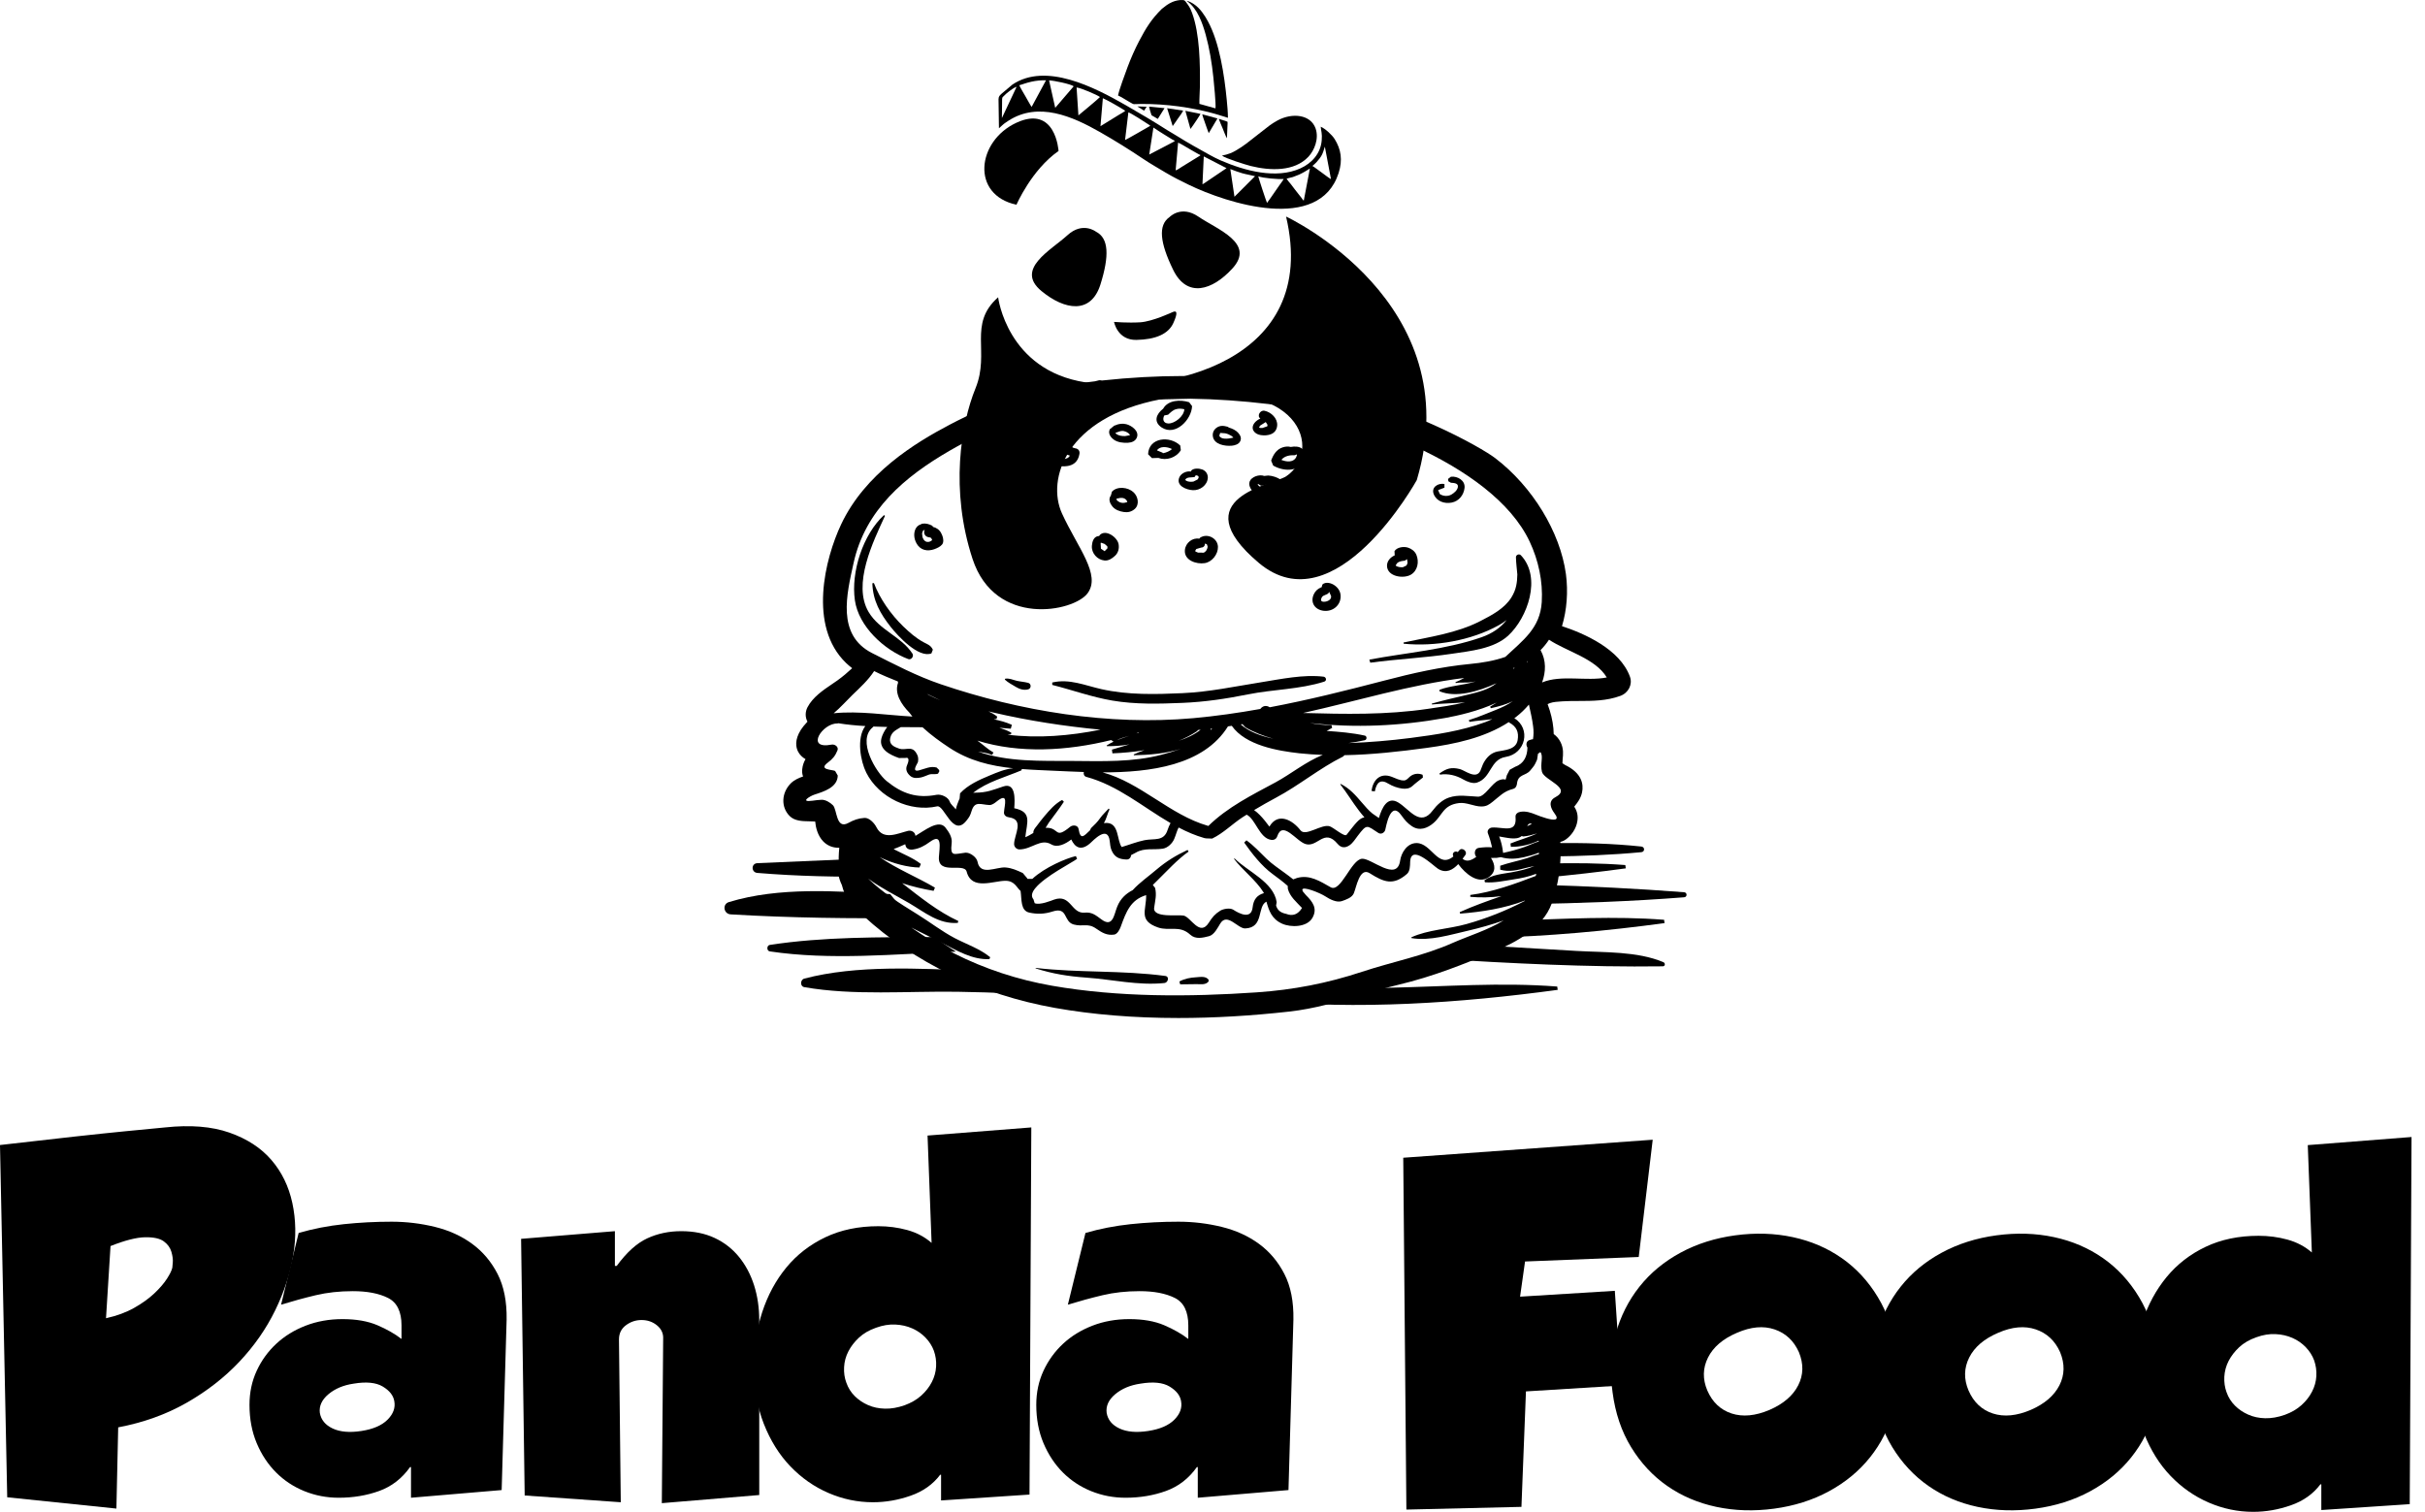 <?xml version="1.0" encoding="UTF-8"?> <svg xmlns="http://www.w3.org/2000/svg" width="85" height="53" viewBox="0 0 85 53" fill="none"> <path d="M34.833 34.061C34.59 34.05 34.348 34.034 34.105 34.026C32.218 33.956 30.026 33.822 28.191 34.307C28.05 34.344 28.035 34.578 28.191 34.606C29.913 34.909 31.817 34.741 33.568 34.768C34.861 34.789 36.161 34.845 37.455 34.95C36.552 34.731 35.668 34.438 34.833 34.061" fill="black"></path> <path d="M54.583 34.585C52.609 34.432 50.641 34.586 48.664 34.628C48.03 34.641 47.407 34.627 46.783 34.596C46.14 34.832 45.485 35.023 44.734 35.058C44.538 35.068 44.336 35.073 44.135 35.075C47.599 35.41 51.178 35.166 54.6 34.701L54.583 34.585Z" fill="black"></path> <path d="M58.329 32.245C56.592 32.11 54.858 32.214 53.12 32.268C52.868 32.515 52.576 32.724 52.212 32.869L52.197 32.874C54.264 32.827 56.333 32.634 58.345 32.361L58.329 32.245Z" fill="black"></path> <path d="M56.97 30.326C56.075 30.256 55.18 30.252 54.286 30.27C54.279 30.405 54.244 30.547 54.168 30.693L54.13 30.766C55.09 30.679 56.046 30.57 56.986 30.442L56.97 30.326Z" fill="black"></path> <path d="M32.756 32.85C30.823 32.858 28.859 32.837 26.983 33.126C26.869 33.143 26.869 33.337 26.983 33.353C29.102 33.669 31.355 33.45 33.507 33.361C33.248 33.201 32.997 33.031 32.756 32.85" fill="black"></path> <path d="M58.301 33.729C57.384 33.345 56.249 33.394 55.264 33.337C54.067 33.268 52.87 33.197 51.673 33.126C51.468 33.223 51.26 33.315 51.039 33.395C50.796 33.484 50.547 33.552 50.301 33.609C52.96 33.77 55.62 33.912 58.282 33.876C58.374 33.876 58.378 33.76 58.301 33.729" fill="black"></path> <path d="M59.031 31.279C57.368 31.149 55.689 31.069 54.01 31.019C53.88 31.258 53.73 31.484 53.557 31.696C55.386 31.663 57.21 31.598 59.031 31.456C59.145 31.448 59.145 31.287 59.031 31.279" fill="black"></path> <path d="M31.203 31.345C29.294 31.237 27.314 31.089 25.552 31.623C25.307 31.696 25.364 32.041 25.612 32.055C27.721 32.18 29.842 32.206 31.966 32.182C31.692 31.92 31.436 31.642 31.203 31.345" fill="black"></path> <path d="M30.419 30.093C29.128 30.146 27.835 30.203 26.546 30.26C26.324 30.27 26.327 30.584 26.546 30.602C27.948 30.718 29.358 30.748 30.774 30.73C30.646 30.525 30.528 30.312 30.419 30.093" fill="black"></path> <path d="M57.533 29.677C56.517 29.568 55.489 29.545 54.46 29.556C54.44 29.717 54.414 29.872 54.379 30.025C55.441 30.011 56.499 29.973 57.533 29.874C57.66 29.862 57.658 29.691 57.533 29.677Z" fill="black"></path> <path d="M54.053 23.925C54.187 23.552 54.201 23.156 53.999 22.791C54.108 22.681 54.206 22.56 54.295 22.426C54.922 22.842 55.921 23.082 56.32 23.749C55.605 23.892 54.716 23.645 54.053 23.925V23.925ZM29.877 24.364C30.144 24.107 30.436 23.841 30.64 23.526C30.907 23.661 31.195 23.78 31.47 23.889V23.889L31.478 23.936C31.345 24.308 31.585 24.685 31.878 24.986L31.981 25.12C31.083 25.072 30.113 24.912 29.221 25.005C29.458 24.808 29.677 24.559 29.877 24.364V24.364ZM53.522 23.186L53.537 23.176L53.53 23.243L53.522 23.186ZM53.043 23.421L53.086 23.405L53.066 23.449L53.043 23.421ZM52.255 24.828C52.536 24.764 52.792 24.701 53.03 24.576C52.849 24.71 52.633 24.806 52.434 24.886C52.13 25.007 51.798 25.148 51.487 25.243L51.505 25.307C51.794 25.258 52.048 25.25 52.308 25.209C52.222 25.25 52.139 25.287 52.06 25.316C51.225 25.625 50.323 25.757 49.442 25.871C48.717 25.963 47.993 26.025 47.265 26.049C47.463 26.023 47.656 25.99 47.839 25.949C47.918 25.932 47.918 25.805 47.839 25.788C47.394 25.69 46.948 25.655 46.502 25.624L46.694 25.516L46.67 25.422C46.419 25.42 46.164 25.393 45.91 25.346C47.488 25.528 49.081 25.453 50.651 25.171C51.082 25.093 51.832 24.929 52.462 24.629C52.384 24.679 52.306 24.728 52.232 24.774L52.255 24.828ZM51.025 23.945C51.206 23.912 51.388 23.943 51.569 23.916L51.715 23.891L51.7 23.897C51.296 24.023 50.853 24.033 50.46 24.18L50.453 24.231C51.018 24.475 51.821 24.244 52.456 23.951C52.191 24.168 51.809 24.267 51.482 24.345C51.047 24.448 50.617 24.545 50.186 24.666L50.192 24.697C50.524 24.66 50.94 24.659 51.355 24.62C50.927 24.726 50.485 24.786 50.058 24.849C48.578 25.067 47.142 25.035 45.674 24.995C47.556 24.58 49.414 24.003 51.324 23.767C51.225 23.819 51.126 23.876 51.017 23.913L51.025 23.945ZM43.49 25.397L43.549 25.387L43.651 25.495C43.943 25.668 44.278 25.799 44.632 25.897C44.192 25.803 43.775 25.649 43.49 25.397ZM42.434 25.598L42.441 25.542L42.488 25.537L42.434 25.598ZM38.646 27.077C40.313 27.079 42.188 26.838 43.043 25.464L43.176 25.445C43.657 26.133 44.794 26.324 45.548 26.408C45.82 26.437 46.093 26.454 46.365 26.465C45.78 26.697 45.246 27.136 44.712 27.425C43.885 27.87 43.03 28.293 42.354 28.956L42.337 28.95C41.005 28.567 39.976 27.432 38.646 27.077V27.077ZM41.317 25.969C41.541 25.877 41.756 25.768 41.954 25.636L41.996 25.591L42.085 25.582C41.849 25.764 41.59 25.88 41.317 25.969V25.969ZM39.836 25.711L39.893 25.674L39.929 25.677L39.836 25.711V25.711ZM39.143 25.951C39.281 25.876 39.43 25.838 39.582 25.797C39.434 25.845 39.286 25.893 39.143 25.951ZM38.949 25.944L39.031 26.001C38.948 26.04 38.867 26.084 38.789 26.135L38.795 26.157C39.031 26.161 39.312 26.146 39.591 26.096C39.388 26.157 39.183 26.218 38.975 26.279L38.992 26.41C39.355 26.396 39.736 26.362 40.116 26.299C39.987 26.342 39.861 26.39 39.738 26.449L39.745 26.477C40.247 26.468 40.848 26.423 41.388 26.254C41.164 26.334 40.934 26.4 40.721 26.457C39.71 26.725 38.628 26.685 37.592 26.677C36.507 26.671 35.319 26.717 34.281 26.349C34.449 26.382 34.624 26.397 34.774 26.465L34.823 26.381C34.621 26.267 34.452 26.101 34.259 25.964C35.732 26.424 37.402 26.326 38.949 25.944V25.944ZM35.447 25.685C35.313 25.61 35.174 25.558 35.03 25.513C35.215 25.529 35.358 25.541 35.43 25.546L35.467 25.41C35.257 25.315 35.049 25.261 34.833 25.217L34.93 25.204L34.953 25.121C34.858 25.044 34.756 24.988 34.649 24.938L34.818 24.979C36.048 25.267 37.31 25.459 38.572 25.58C37.502 25.796 36.38 25.89 35.317 25.756L35.44 25.739L35.447 25.685ZM32.49 24.325C32.646 24.402 32.802 24.476 32.962 24.549C32.825 24.492 32.691 24.434 32.559 24.368L32.49 24.325ZM33.636 27.996L33.614 28.043C33.575 28.139 33.526 28.26 33.504 28.374C33.433 28.281 33.327 28.205 33.289 28.101C33.235 27.942 32.987 27.834 32.832 27.863C32.141 27.995 31.628 27.83 31.078 27.382C30.714 27.088 30.025 25.959 30.59 25.498L30.615 25.47C30.777 25.476 30.939 25.481 31.099 25.485C31.001 25.612 30.926 25.764 30.897 25.876C30.791 26.276 31.213 26.47 31.513 26.574L31.73 26.571C31.909 26.528 31.833 26.736 31.795 26.824C31.727 26.976 31.79 27.099 31.905 27.201C32.013 27.294 32.158 27.282 32.286 27.254C32.381 27.233 32.472 27.186 32.562 27.155C32.669 27.118 32.775 27.159 32.879 27.122L32.926 27.037L32.916 26.991L32.83 26.907C32.614 26.847 32.425 26.952 32.218 27.005C31.923 27.082 32.168 26.762 32.177 26.708C32.199 26.572 32.18 26.494 32.105 26.38C31.948 26.14 31.73 26.317 31.52 26.245C31.334 26.182 31.154 26.1 31.203 25.871C31.258 25.64 31.425 25.589 31.576 25.49C31.834 25.493 32.089 25.493 32.335 25.495C32.637 25.775 32.974 26.013 33.263 26.204C33.965 26.673 34.725 26.851 35.514 26.934C35.227 26.957 34.948 27.079 34.683 27.189C34.323 27.338 33.919 27.52 33.652 27.812L33.636 27.996V27.996ZM38.861 28.346C38.761 28.459 38.651 28.555 38.564 28.678C38.469 28.815 38.36 28.921 38.241 29.033L38.206 29.108C38.012 29.287 37.875 29.484 37.807 29.066C37.784 28.919 37.599 28.911 37.508 28.987C36.96 29.436 37.141 29.019 36.684 29.019L36.649 29.023L36.768 28.832C36.942 28.592 37.128 28.357 37.291 28.107L37.229 28.044C36.974 28.181 36.794 28.395 36.609 28.612C36.51 28.725 36.423 28.847 36.331 28.966C36.271 29.041 36.211 29.11 36.221 29.2C36.129 29.256 36.035 29.312 35.939 29.35C35.995 28.826 36.187 28.464 35.551 28.334C35.575 28.019 35.604 27.426 35.169 27.57C34.795 27.693 34.599 27.789 34.168 27.789L34.112 27.793C34.585 27.413 35.275 27.23 35.805 27.005L35.815 26.96C36.205 26.991 36.602 27.003 37.002 27.023C37.303 27.036 37.638 27.053 37.99 27.064C37.971 27.131 37.997 27.212 38.075 27.234C39.191 27.536 40.057 28.292 41.029 28.855C40.987 28.93 40.952 29.014 40.927 29.091C40.797 29.511 40.455 29.386 40.115 29.455C39.838 29.512 39.586 29.615 39.317 29.694C39.145 29.46 39.231 28.863 38.795 28.849L38.694 28.856C38.785 28.699 38.815 28.533 38.891 28.372L38.861 28.346V28.346ZM53.539 26.207C53.535 26.503 53.42 26.769 53.114 26.878L52.917 26.986L52.816 27.18C52.74 27.46 52.833 27.244 52.547 27.351C52.283 27.45 52.052 27.944 51.8 27.929C51.45 27.913 51.121 27.846 50.785 27.961C50.559 28.037 50.361 28.223 50.222 28.41C49.778 29.01 49.411 28.375 49.015 28.135C48.626 27.897 48.437 28.324 48.332 28.677L48.106 28.52C47.969 28.409 47.853 28.272 47.738 28.138C47.516 27.879 47.302 27.633 46.991 27.481L46.979 27.498C47.209 27.792 47.402 28.116 47.63 28.414C47.689 28.491 47.755 28.574 47.825 28.653C47.64 28.68 47.503 28.879 47.2 29.264C47.131 29.354 46.748 29.015 46.611 28.968C46.332 28.872 45.764 29.34 45.585 29.109C45.302 28.741 44.792 28.467 44.495 28.978C44.49 28.986 44.242 28.599 43.958 28.399C44.209 28.248 44.461 28.106 44.72 27.967C45.54 27.531 46.251 26.931 47.081 26.52L47.126 26.474C48.092 26.456 49.059 26.348 50.014 26.218C50.997 26.084 52.04 25.866 52.884 25.315L52.903 25.332C53.157 25.471 53.245 25.662 53.195 25.951C53.133 26.289 52.732 26.294 52.491 26.345C52.27 26.392 52.125 26.534 52.014 26.724C51.961 26.814 51.932 26.93 51.888 27.024C51.735 27.334 51.347 27.007 51.173 26.962C50.867 26.886 50.707 26.938 50.455 27.116L50.473 27.156C50.76 27.111 51.046 27.183 51.291 27.326C51.418 27.399 51.623 27.485 51.772 27.435C52.281 27.267 52.222 26.625 52.778 26.535C53.48 26.419 53.669 25.544 53.08 25.177L53.153 25.123C53.307 25.004 53.455 24.86 53.591 24.7C53.645 24.953 53.707 25.205 53.738 25.463C53.76 25.614 53.758 25.766 53.734 25.915L53.674 25.924L53.652 25.935L53.626 25.94C53.494 25.968 53.477 26.116 53.539 26.207H53.539ZM33.294 15.796C34.618 15.032 35.912 14.533 37.42 14.284C38.851 14.049 40.287 14.002 41.725 13.977C42.637 13.991 43.539 14.055 44.45 14.163C47.242 14.49 52.303 16.196 53.616 18.985C53.926 19.643 54.085 20.381 54.041 21.106C53.985 22.028 53.373 22.454 52.764 23.029C52.373 23.167 51.944 23.237 51.533 23.276C50.505 23.374 49.512 23.6 48.514 23.861C47.176 24.21 45.851 24.542 44.507 24.795C44.371 24.707 44.248 24.756 44.176 24.854C43.401 24.993 42.62 25.105 41.826 25.177C38.871 25.442 35.768 24.938 32.971 23.986C32.137 23.703 31.35 23.29 30.564 22.893C29.318 22.256 29.679 20.83 29.919 19.739C30.328 17.877 31.704 16.715 33.294 15.796V15.796ZM53.53 28.962C53.573 28.872 53.622 28.857 53.692 28.878L53.661 28.901L53.53 28.962ZM53.876 29.217C53.577 29.363 53.256 29.441 52.945 29.57L52.958 29.686C53.291 29.694 53.626 29.609 53.932 29.471L53.935 29.498C53.763 29.552 53.594 29.637 53.433 29.694C53.192 29.781 52.937 29.846 52.686 29.901C52.661 29.682 52.621 29.505 52.547 29.324C52.811 29.363 53.153 29.464 53.33 29.314L53.335 29.309L53.395 29.324C53.557 29.309 53.718 29.266 53.876 29.217L53.876 29.217ZM51.536 31.44C51.888 31.473 52.258 31.465 52.625 31.416C52.134 31.588 51.64 31.762 51.165 31.977L51.18 32.029C51.937 31.969 52.729 31.848 53.452 31.57L53.442 31.586C52.786 31.928 52.116 32.194 51.404 32.394C50.776 32.571 50.061 32.59 49.47 32.859L49.473 32.886C50.114 32.998 50.844 32.766 51.468 32.624C51.883 32.528 52.298 32.41 52.704 32.268C52.152 32.606 51.475 32.811 50.92 33.055C49.886 33.514 48.816 33.713 47.744 34.067C46.525 34.47 45.335 34.701 44.049 34.789C41.69 34.951 39.204 34.964 36.872 34.556C35.681 34.348 34.518 33.968 33.44 33.423C32.917 33.159 32.424 32.845 31.942 32.517C32.303 32.701 32.669 32.875 33.027 33.061C33.535 33.324 34.097 33.656 34.681 33.623L34.708 33.557C34.34 33.256 33.883 33.106 33.464 32.887C33.004 32.645 32.599 32.327 32.159 32.055C31.502 31.649 30.95 31.298 30.429 30.8C30.877 31.131 31.402 31.39 31.869 31.662C32.413 31.981 32.903 32.404 33.572 32.354L33.59 32.287C32.883 31.962 32.254 31.454 31.621 30.961C31.988 31.083 32.363 31.17 32.724 31.23L32.771 31.117C32.141 30.746 31.436 30.464 30.831 30.046C31.295 30.277 31.832 30.407 32.225 30.412L32.278 30.288C32.004 30.075 31.682 29.953 31.375 29.794L31.324 29.763C31.461 29.719 31.596 29.651 31.73 29.596L31.741 29.641C31.765 29.76 31.887 29.799 31.991 29.783C32.23 29.748 32.397 29.657 32.592 29.515C33.043 29.188 32.931 29.71 32.91 30.046C32.873 30.693 33.796 30.227 33.883 30.558C34.059 31.23 34.826 30.874 35.248 30.878C35.566 30.879 35.635 31.119 35.773 31.234C35.817 31.527 35.765 31.922 36.075 31.992C36.358 32.055 36.617 32.044 36.892 31.955C37.442 31.778 37.264 32.308 37.635 32.41C37.959 32.499 38.126 32.346 38.422 32.554C38.633 32.7 38.798 32.799 39.053 32.764C39.167 32.748 39.249 32.582 39.282 32.492C39.474 31.962 39.628 31.546 40.174 31.38C40.185 31.908 39.891 32.27 40.59 32.514C40.988 32.652 41.345 32.42 41.721 32.768C41.908 32.939 42.162 32.875 42.376 32.82C42.562 32.773 42.684 32.519 42.772 32.376C43.017 31.979 43.385 32.559 43.648 32.548C44.313 32.521 44.057 31.773 44.39 31.609C44.479 31.922 44.571 32.214 44.939 32.381C45.243 32.519 45.806 32.511 45.999 32.183C46.193 31.849 46.008 31.611 45.775 31.38L45.666 31.25L45.648 31.194C45.648 31.05 46.275 31.305 46.456 31.424C46.602 31.52 46.852 31.654 47.034 31.59C47.176 31.54 47.385 31.473 47.452 31.319C47.542 31.114 47.653 30.387 48.008 30.611C48.514 30.931 48.834 31.053 49.314 30.64C49.425 30.545 49.425 30.348 49.428 30.217C49.453 29.563 50.242 30.356 50.408 30.459C50.69 30.632 50.925 30.495 51.114 30.293C51.368 30.634 51.8 30.999 52.164 30.763C52.456 30.575 52.41 30.312 52.262 30.077L52.465 30.073L52.605 30.049C52.881 30.128 53.136 30.114 53.416 30.051C53.577 30.013 53.767 29.965 53.941 29.892L53.939 29.946C53.797 29.974 53.654 30.045 53.524 30.085C53.212 30.184 52.892 30.242 52.585 30.35V30.488C52.899 30.579 53.195 30.504 53.504 30.422C53.588 30.399 53.687 30.383 53.786 30.36C53.527 30.471 53.257 30.53 52.978 30.581C52.653 30.64 52.301 30.66 52.031 30.861L52.05 30.93C52.38 30.957 52.721 30.88 53.046 30.83C53.324 30.79 53.591 30.732 53.848 30.632L53.831 30.708C53.092 30.99 52.321 31.273 51.536 31.375V31.44L51.536 31.44ZM54.511 27.952C54.253 28.087 54.356 28.34 54.485 28.509C54.696 28.784 54.446 28.757 54.197 28.685L53.988 28.617C53.906 28.587 53.841 28.56 53.832 28.557C53.654 28.486 53.495 28.431 53.303 28.458C53.212 28.469 53.111 28.53 53.122 28.638C53.175 29.234 52.694 28.986 52.3 29.011C52.207 29.017 52.116 29.106 52.151 29.207C52.214 29.37 52.262 29.535 52.3 29.705C52.146 29.694 51.998 29.7 51.829 29.724C51.682 29.745 51.659 29.944 51.746 30.037C51.547 30.189 51.388 30.21 51.266 30.106L51.363 29.973C51.449 29.846 51.246 29.687 51.15 29.808L51.097 29.871C51.008 29.811 50.882 29.896 50.938 30.013L50.943 30.025C50.4 30.47 50.181 29.555 49.652 29.555C49.324 29.555 49.117 29.892 49.077 30.171C48.965 30.935 48.066 30.077 47.739 30.105C47.361 30.136 46.996 31.303 46.643 31.105C46.277 30.901 45.912 30.652 45.462 30.779L45.33 30.828C45.226 30.742 45.12 30.669 45.054 30.618C44.827 30.448 44.598 30.302 44.393 30.104C44.166 29.882 43.949 29.646 43.69 29.459L43.611 29.538C43.885 29.927 44.218 30.356 44.604 30.639C44.786 30.773 44.967 30.907 45.137 31.058L45.141 31.158C45.214 31.439 45.448 31.626 45.638 31.831C45.495 32.059 45.311 32.127 45.084 32.038C44.849 31.991 44.771 31.879 44.729 31.748L44.749 31.625C44.645 30.921 43.722 30.547 43.274 30.093L43.254 30.108C43.547 30.504 44.022 30.85 44.291 31.286L44.3 31.311C44.07 31.377 43.937 31.526 43.907 31.807C43.86 32.244 43.441 32.032 43.228 31.892C43.114 31.817 42.873 31.863 42.774 31.925C42.59 32.038 42.491 32.156 42.376 32.339C42.052 32.86 41.742 32.144 41.484 32.097C41.281 32.061 40.404 32.186 40.455 31.824C40.489 31.566 40.549 31.384 40.488 31.126L40.408 31.024L40.565 30.868C40.91 30.531 41.267 30.133 41.662 29.854L41.626 29.796C41.216 29.989 40.889 30.188 40.539 30.483C40.273 30.712 39.946 30.937 39.703 31.205C39.467 31.326 39.273 31.501 39.159 31.787C39.048 32.059 39.011 32.531 38.61 32.234C38.4 32.08 38.277 31.97 38.016 31.994C37.548 32.038 37.537 31.332 36.951 31.536C36.854 31.571 36.45 31.741 36.267 31.663L36.225 31.529C36.136 31.425 36.165 31.298 36.267 31.164L36.298 31.126C36.636 30.718 37.564 30.249 37.753 30.109L37.712 30.011C37.378 30.087 36.623 30.403 36.183 30.812L36.016 30.811L35.993 30.775L35.85 30.605C35.639 30.509 35.476 30.431 35.248 30.411C34.927 30.383 34.359 30.719 34.264 30.211C34.236 30.05 33.993 29.875 33.836 29.893C33.436 29.938 33.299 30.055 33.358 29.551C33.382 29.347 33.256 29.163 33.138 29.011C32.903 28.713 32.413 29.114 32.088 29.303L32.081 29.27C32.059 29.158 31.931 29.102 31.829 29.127C31.458 29.218 30.962 29.475 30.721 29.001C30.653 28.863 30.471 28.663 30.301 28.673C30.082 28.688 29.927 28.746 29.733 28.851C29.298 29.087 29.347 28.382 29.196 28.23C29.1 28.134 28.934 28.03 28.79 28.038C28.684 28.043 28.587 28.055 28.483 28.07C28.016 28.135 28.391 27.906 28.552 27.855C28.871 27.751 29.355 27.608 29.365 27.189L29.272 27.027C29.171 26.977 28.676 26.992 29.013 26.737C29.185 26.607 29.275 26.503 29.354 26.308C29.406 26.18 29.259 26.082 29.148 26.104C28.207 26.286 28.836 25.343 29.351 25.364L29.378 25.354C29.689 25.404 30.007 25.435 30.331 25.453C30.012 25.876 30.165 26.692 30.363 27.085C30.809 27.972 31.909 28.481 32.849 28.268C33.098 28.211 33.397 29.364 33.869 28.777C33.98 28.639 34.004 28.599 34.056 28.43C34.168 28.065 34.376 28.209 34.681 28.222C34.765 28.226 34.862 28.157 34.924 28.106C35.374 27.739 35.205 28.23 35.191 28.48C35.185 28.584 35.276 28.642 35.366 28.653C35.919 28.727 35.551 29.262 35.546 29.587C35.544 29.691 35.633 29.779 35.735 29.778C36.169 29.774 36.475 29.381 36.849 29.601C37.064 29.728 37.341 29.591 37.55 29.43C37.678 29.707 37.893 29.847 38.217 29.557C38.31 29.475 38.826 28.912 38.897 29.478C38.911 29.59 38.917 29.706 38.963 29.811C39.067 30.052 39.229 30.121 39.48 30.132C39.588 30.136 39.64 30.061 39.647 29.977L39.817 29.888C40.111 29.715 40.441 29.802 40.761 29.751C40.932 29.724 41.097 29.562 41.16 29.406C41.226 29.25 41.251 29.125 41.313 29.01C41.6 29.161 41.899 29.29 42.217 29.381L42.283 29.391L42.488 29.398C42.886 29.206 43.193 28.884 43.563 28.644L43.697 28.56C44.009 28.712 44.142 29.381 44.551 29.442C44.651 29.457 44.736 29.418 44.769 29.319C44.959 28.744 45.438 29.496 45.766 29.591C46.19 29.714 46.413 29.023 46.882 29.58C47.006 29.729 47.149 29.738 47.307 29.63C47.418 29.553 47.513 29.406 47.59 29.302C47.918 28.875 47.899 28.93 48.314 29.2C48.407 29.26 48.519 29.198 48.552 29.104C48.583 29.006 48.73 28.021 49.128 28.593C49.236 28.747 49.333 28.859 49.49 28.965C49.756 29.143 50.034 29.036 50.247 28.852C50.568 28.574 50.58 28.222 51.14 28.153C51.402 28.12 51.67 28.273 51.921 28.273C52.104 28.273 52.191 28.209 52.321 28.106C52.568 27.912 52.711 27.738 53.035 27.657C53.122 27.635 53.163 27.559 53.172 27.477C53.207 27.131 53.471 27.208 53.633 27.016C53.783 26.834 53.782 26.846 53.876 26.634C53.882 26.623 53.892 26.526 53.908 26.426L53.991 26.365C54.111 26.502 53.977 26.777 54.048 27.059C54.125 27.354 55.129 27.627 54.511 27.952L54.511 27.952ZM57.133 23.725C56.781 22.752 55.519 22.203 54.75 21.951C54.92 21.39 54.97 20.744 54.888 20.125C54.687 18.654 53.717 17.059 52.411 16.062C51.913 15.68 49.217 14.151 46.208 13.612C45.33 13.454 44.462 13.32 43.555 13.286C42.889 13.217 42.182 13.182 41.456 13.182C40.556 13.182 39.604 13.234 38.628 13.339H38.624L38.59 13.334L38.56 13.33H38.529L38.381 13.367C38.151 13.394 37.922 13.424 37.695 13.454C36.114 13.675 34.753 14.117 33.287 14.889C32.055 15.537 30.321 16.604 29.482 18.385C28.917 19.583 28.319 21.955 29.656 23.242C29.722 23.304 29.791 23.365 29.87 23.425C29.713 23.572 29.541 23.718 29.352 23.854L29.161 23.985C28.846 24.199 28.491 24.439 28.304 24.794C28.22 24.956 28.22 25.144 28.303 25.299C28.199 25.409 28.116 25.514 28.072 25.584C27.847 25.94 27.895 26.198 27.975 26.352C28.032 26.459 28.119 26.547 28.235 26.614C28.179 26.708 28.134 26.823 28.119 26.967C28.108 27.054 28.119 27.14 28.149 27.221C27.997 27.271 27.838 27.343 27.719 27.461C27.387 27.795 27.368 28.298 27.679 28.608C27.855 28.784 28.123 28.789 28.384 28.793L28.574 28.8C28.591 28.993 28.654 29.293 28.861 29.503C29.002 29.645 29.185 29.72 29.391 29.72H29.419C29.395 29.946 29.391 30.165 29.406 30.379C29.373 30.468 29.365 30.563 29.384 30.654C29.41 30.78 29.449 30.904 29.509 31.027C29.614 31.424 29.829 31.912 30.257 32.1C32.056 33.752 34.378 34.87 36.976 35.334C38.288 35.568 39.745 35.688 41.304 35.688C42.549 35.688 43.858 35.612 45.195 35.462C46.071 35.364 46.895 35.122 47.691 34.887C48.117 34.763 48.558 34.633 49 34.527C50.245 34.232 51.345 33.787 52.364 33.358C53.139 33.033 54.071 32.547 54.392 31.669C54.635 31.011 54.741 30.217 54.691 29.515C54.767 29.498 54.837 29.465 54.899 29.418C55.063 29.298 55.251 29.066 55.291 28.775C55.317 28.597 55.281 28.43 55.18 28.281L55.213 28.236C55.295 28.133 55.408 27.99 55.454 27.776C55.511 27.498 55.454 27.104 54.856 26.816L54.766 26.757L54.774 26.606C54.79 26.454 54.812 26.246 54.703 26.023C54.644 25.903 54.563 25.807 54.46 25.734L54.449 25.533C54.424 25.264 54.356 24.979 54.246 24.684L54.257 24.68L54.33 24.648C54.447 24.607 54.594 24.598 54.749 24.588L54.8 24.585C54.977 24.574 55.156 24.574 55.347 24.574C55.823 24.573 56.315 24.572 56.794 24.396C57.081 24.291 57.229 23.995 57.133 23.726" fill="black"></path> <path d="M40.811 14.564L40.943 14.539C41.036 14.456 41.103 14.378 41.226 14.344C41.32 14.316 41.419 14.326 41.513 14.347C41.501 14.596 41.173 14.852 40.952 14.846C40.766 14.839 40.744 14.684 40.811 14.564V14.564ZM40.722 14.988C41.206 15.302 41.769 14.705 41.784 14.236L41.682 14.101C41.376 14.003 40.94 14.022 40.77 14.328C40.534 14.508 40.415 14.786 40.722 14.988" fill="black"></path> <path d="M39.234 15.127C39.347 15.087 39.449 15.112 39.547 15.181L39.56 15.194L39.585 15.218L39.6 15.24L39.605 15.249V15.252L39.607 15.255V15.257L39.435 15.288C39.331 15.29 39.227 15.277 39.138 15.221L39.093 15.176L39.234 15.127L39.234 15.127ZM39.611 15.256V15.255V15.257L39.609 15.259L39.611 15.256ZM39.031 15.405C39.165 15.51 39.378 15.533 39.543 15.521C39.673 15.513 39.798 15.464 39.849 15.337C39.94 15.113 39.662 14.918 39.482 14.872C39.345 14.836 39.206 14.856 39.079 14.916L39.063 14.917L38.902 15.046C38.831 15.186 38.919 15.32 39.031 15.404" fill="black"></path> <path d="M42.769 15.179L42.772 15.177L42.946 15.19C43.023 15.206 43.093 15.236 43.158 15.277L43.219 15.325L43.231 15.339L43.228 15.341L43.18 15.353C43.059 15.381 42.792 15.419 42.738 15.273L42.769 15.18L42.769 15.179ZM43.172 15.626C43.284 15.616 43.426 15.574 43.474 15.463C43.525 15.352 43.471 15.25 43.395 15.168C43.315 15.08 43.195 15.026 43.081 14.991L43.075 14.989L43.033 14.961C42.896 14.924 42.769 14.906 42.646 14.993C42.546 15.062 42.495 15.174 42.512 15.293C42.551 15.585 42.939 15.646 43.172 15.625" fill="black"></path> <path d="M41.917 16.659L41.994 16.682L41.996 16.686L42.013 16.717L42.015 16.719V16.722L42.017 16.724L42.015 16.738L42.002 16.767L41.992 16.79L41.986 16.798L41.972 16.812L41.829 16.883C41.745 16.894 41.657 16.894 41.581 16.855L41.543 16.823C41.595 16.711 41.766 16.745 41.871 16.724L41.917 16.658L41.917 16.659ZM41.742 16.53C41.591 16.505 41.409 16.587 41.343 16.722C41.201 17.022 41.576 17.172 41.81 17.184C42.064 17.198 42.319 17.012 42.336 16.751C42.341 16.618 42.264 16.505 42.142 16.459C42.031 16.419 41.854 16.406 41.763 16.489L41.742 16.53Z" fill="black"></path> <path d="M41.081 15.742C40.999 15.815 40.884 15.867 40.762 15.889L40.749 15.869L40.554 15.789C40.651 15.634 40.905 15.653 41.081 15.742V15.742ZM40.377 16.06L40.603 16.053C40.877 16.155 41.227 16.051 41.39 15.781L41.369 15.619C41.008 15.267 40.265 15.332 40.242 15.924L40.377 16.06Z" fill="black"></path> <path d="M37.223 15.812L37.33 15.914L37.501 15.973C37.406 16.149 37.135 16.096 36.934 16.045C36.977 15.928 37.093 15.85 37.223 15.812ZM36.756 16.255C37.161 16.378 37.742 16.468 37.837 15.913C37.856 15.805 37.794 15.728 37.685 15.715L37.601 15.69L37.548 15.636C37.176 15.481 36.697 15.711 36.666 16.134L36.756 16.255Z" fill="black"></path> <path d="M35.622 15.45L35.735 15.566L35.931 15.523L35.929 15.531L35.904 15.588L35.795 15.717L35.645 15.774L35.448 15.683C35.331 15.579 35.473 15.498 35.622 15.45H35.622ZM35.521 16.005C35.639 16.05 35.768 16.025 35.881 15.978C36.065 15.898 36.236 15.683 36.234 15.478C36.232 15.245 35.987 15.202 35.801 15.27C35.529 15.24 35.103 15.361 35.191 15.697C35.229 15.844 35.386 15.955 35.521 16.005" fill="black"></path> <path d="M45.389 15.958L45.448 15.93L45.456 15.935V15.968L45.424 16.047C45.316 16.218 45.092 16.194 44.914 16.122C45.024 15.982 45.209 15.952 45.389 15.958ZM44.556 16.147L44.627 16.321C44.967 16.52 45.493 16.56 45.709 16.156C45.789 16.007 45.777 15.831 45.634 15.725C45.528 15.645 45.379 15.645 45.243 15.669C45.155 15.646 45.054 15.652 44.958 15.684C44.739 15.756 44.627 15.946 44.556 16.147" fill="black"></path> <path d="M44.173 14.918L44.366 14.796L44.428 14.892L44.421 14.945L44.249 15.004C44.142 15.008 44.1 15.001 44.173 14.918V14.918ZM44.185 15.252C44.44 15.292 44.744 15.227 44.767 14.917C44.786 14.665 44.556 14.448 44.322 14.4C44.168 14.368 44.048 14.585 44.178 14.672C44.095 14.709 44.02 14.766 43.973 14.825C43.819 15.024 43.961 15.216 44.185 15.252" fill="black"></path> <path d="M48.377 16.036L48.45 16.006L48.506 16.003L48.523 15.995L48.533 15.999H48.541L48.576 16.052C48.626 16.137 48.629 16.238 48.614 16.334C48.474 16.339 48.317 16.308 48.32 16.156L48.377 16.036V16.036ZM48.715 16.576L48.833 16.484C48.89 16.296 48.879 16.105 48.755 15.949C48.671 15.847 48.446 15.713 48.318 15.775L48.3 15.799L48.265 15.817C48.155 15.881 48.094 16.004 48.079 16.126C48.031 16.491 48.421 16.609 48.715 16.576" fill="black"></path> <path d="M47.165 16.946L47.169 16.924L47.207 16.93L47.402 16.9L47.481 16.938L47.488 17.136C47.405 17.241 47.205 17.25 47.088 17.194C46.937 17.122 47.123 17.023 47.165 16.946V16.946ZM47.62 17.387C47.79 17.266 47.872 17 47.736 16.822C47.672 16.737 47.595 16.672 47.488 16.646C47.375 16.618 47.203 16.637 47.12 16.726L47.11 16.88C47.014 16.863 46.924 16.938 46.867 17.011C46.801 17.099 46.819 17.228 46.883 17.31C47.039 17.507 47.423 17.529 47.62 17.387" fill="black"></path> <path d="M45.87 17.426L45.957 17.439L45.976 17.559C45.897 17.571 45.811 17.573 45.726 17.573L45.87 17.426ZM45.592 17.472L45.514 17.641L45.601 17.753C45.744 17.76 45.903 17.747 46.043 17.781L46.178 17.726C46.294 17.565 46.291 17.344 46.125 17.219C45.971 17.102 45.744 17.145 45.585 17.233C45.49 17.287 45.514 17.427 45.592 17.472" fill="black"></path> <path d="M44.079 16.973L44.081 16.975L44.079 16.973ZM44.099 16.967L44.201 17.028C44.279 17.036 44.341 16.988 44.42 16.989L44.614 17.062L44.579 17.156L44.516 17.212L44.452 17.214L44.371 17.197L44.209 17.111L44.105 17.013L44.081 16.971L44.099 16.967ZM44.009 17.32C44.173 17.448 44.38 17.541 44.592 17.513L44.645 17.505L44.696 17.49L44.852 17.387C44.949 17.268 44.981 17.128 44.992 16.978L44.901 16.821C44.766 16.734 44.617 16.681 44.455 16.67L44.313 16.685C44.136 16.62 43.869 16.715 43.805 16.873C43.737 17.044 43.889 17.222 44.009 17.32" fill="black"></path> <path d="M39.514 17.597L39.507 17.601L39.48 17.611C39.397 17.634 39.34 17.641 39.246 17.607L39.165 17.555L39.14 17.52L39.135 17.504L39.132 17.497L39.148 17.477L39.227 17.464L39.26 17.456H39.264L39.326 17.456L39.343 17.456L39.35 17.457L39.404 17.472V17.472L39.418 17.48L39.446 17.497L39.48 17.529L39.492 17.549L39.51 17.58V17.588L39.514 17.593V17.597V17.597ZM38.975 17.237L38.938 17.371L38.926 17.389C38.845 17.508 38.911 17.657 38.99 17.753C39.088 17.875 39.246 17.928 39.394 17.95C39.533 17.971 39.662 17.94 39.771 17.846C39.953 17.689 39.889 17.398 39.728 17.254C39.538 17.08 39.163 17.033 38.975 17.237" fill="black"></path> <path d="M35.162 17.868C35.245 17.805 35.342 17.78 35.458 17.83L35.601 17.809L35.635 17.819L35.635 17.82L35.608 17.867C35.556 17.924 35.483 17.955 35.392 17.955C35.309 17.957 35.231 17.918 35.162 17.867V17.868ZM35.856 18.058C35.96 17.928 35.99 17.759 35.881 17.622C35.77 17.482 35.506 17.461 35.352 17.538C35.158 17.523 34.974 17.603 34.839 17.771V17.981C35.096 18.258 35.584 18.405 35.856 18.058" fill="black"></path> <path d="M34.296 16.556V16.547L34.298 16.543L34.305 16.515L34.307 16.508L34.309 16.503L34.321 16.481L34.323 16.477L34.328 16.471L34.345 16.453L34.403 16.459C34.383 16.556 34.434 16.675 34.561 16.674L34.612 16.675L34.543 16.741L34.518 16.758L34.479 16.783L34.474 16.786L34.462 16.79L34.439 16.795H34.414L34.406 16.792H34.403L34.397 16.788L34.381 16.778L34.354 16.751L34.319 16.691L34.31 16.669L34.301 16.637L34.296 16.604V16.556L34.296 16.556ZM34.354 16.444L34.346 16.452L34.354 16.444ZM34.467 17.028C34.574 17.027 34.668 16.974 34.751 16.907C34.847 16.831 34.965 16.722 34.986 16.598L34.915 16.425C34.812 16.36 34.681 16.345 34.561 16.337L34.463 16.365L34.452 16.355L34.346 16.326L34.173 16.383C34.082 16.477 34.089 16.657 34.133 16.771C34.184 16.917 34.305 17.03 34.467 17.028" fill="black"></path> <path d="M50.884 17.619C51.138 17.57 51.308 17.353 51.335 17.104C51.363 16.844 51.091 16.686 50.858 16.712L50.755 16.791L50.768 16.872L50.858 16.924C50.955 16.932 51.123 16.933 51.101 17.073C51.082 17.189 50.973 17.279 50.877 17.336C50.752 17.41 50.585 17.398 50.468 17.32L50.408 17.182L50.63 17.096V16.967C50.412 16.926 50.16 17.078 50.253 17.321C50.354 17.578 50.633 17.669 50.884 17.619" fill="black"></path> <path d="M46.315 18.916C46.241 18.967 46.202 18.982 46.122 19.006L45.965 19.023L45.941 19.015L45.928 19.006L45.903 18.951C45.871 18.819 46.026 18.763 46.185 18.736L46.409 18.82L46.315 18.916ZM46.061 18.535C45.841 18.545 45.643 18.669 45.618 18.931C45.585 19.223 45.857 19.384 46.117 19.36C46.353 19.337 46.646 19.201 46.753 18.974C46.918 18.62 46.531 18.41 46.233 18.382C46.125 18.372 46.069 18.449 46.061 18.535Z" fill="black"></path> <path d="M38.579 19.033L38.605 19.028L38.719 19.069L38.813 19.152L38.82 19.218L38.719 19.323L38.59 19.236L38.579 19.033ZM38.714 19.649C38.855 19.663 38.975 19.583 39.077 19.49C39.197 19.384 39.234 19.231 39.209 19.08C39.171 18.84 38.766 18.545 38.553 18.752L38.528 18.791L38.479 18.797C38.331 18.829 38.285 18.99 38.273 19.127C38.248 19.389 38.46 19.625 38.714 19.649" fill="black"></path> <path d="M41.994 19.373L41.911 19.338L41.892 19.315L41.931 19.247L42.103 19.196C42.193 19.195 42.239 19.125 42.237 19.054L42.301 19.08L42.328 19.152C42.331 19.238 42.275 19.34 42.191 19.375L41.994 19.373V19.373ZM42.225 19.742C42.485 19.703 42.698 19.428 42.691 19.17C42.682 18.871 42.326 18.684 42.069 18.847L42.036 18.885C41.8 18.84 41.555 19.029 41.532 19.283C41.499 19.646 41.938 19.787 42.225 19.742" fill="black"></path> <path d="M43.929 19.103V19.102V19.103ZM43.931 19.102V19.101V19.102ZM43.97 19.063L44.082 18.99L44.124 18.953L44.201 18.99L44.227 19.017L44.232 19.024L44.235 19.067L44.201 19.137L44.163 19.174L44.136 19.189L44.128 19.191L44.103 19.195L44.059 19.192L44.014 19.178L44.011 19.177L43.975 19.157L43.968 19.151L43.943 19.129L43.942 19.127L43.933 19.11L43.932 19.107L43.94 19.089L43.97 19.064L43.97 19.063ZM44.088 19.512C44.353 19.537 44.559 19.325 44.585 19.073C44.616 18.784 44.241 18.626 44.009 18.709L43.94 18.765C43.749 18.823 43.577 18.989 43.644 19.205C43.702 19.393 43.903 19.496 44.088 19.512" fill="black"></path> <path d="M32.32 18.703V18.699L32.322 18.696L32.333 18.654V18.651L32.334 18.65L32.354 18.605V18.607V18.605L32.355 18.604L32.362 18.597L32.367 18.594L32.413 18.576C32.364 18.666 32.406 18.793 32.516 18.825L32.554 18.835L32.597 18.841L32.609 18.844L32.642 18.865L32.661 18.906L32.675 18.936L32.604 18.981L32.562 18.994L32.543 18.998L32.534 18.998H32.51L32.477 18.993L32.46 18.987L32.428 18.969L32.424 18.967L32.422 18.965L32.389 18.933L32.387 18.929L32.383 18.926L32.359 18.885L32.336 18.834L32.32 18.703L32.32 18.703ZM32.833 19.219C32.916 19.182 33.027 19.119 33.053 19.029C33.084 18.917 33.044 18.791 32.991 18.692C32.936 18.581 32.83 18.501 32.713 18.476L32.671 18.427C32.561 18.371 32.448 18.339 32.326 18.359L32.207 18.412L32.182 18.431L32.143 18.464L32.095 18.532C32 18.725 32.048 18.963 32.178 19.127C32.344 19.336 32.612 19.324 32.833 19.219" fill="black"></path> <path d="M32.355 18.603L32.354 18.604V18.605L32.355 18.604V18.603Z" fill="black"></path> <path d="M32.355 18.605L32.352 18.614L32.355 18.605Z" fill="black"></path> <path d="M36.147 20.667C36.051 20.692 35.945 20.652 35.869 20.598L35.825 20.543L35.827 20.541L35.865 20.502L35.926 20.381L36.059 20.433L36.199 20.52C36.253 20.581 36.235 20.644 36.147 20.667L36.147 20.667ZM35.823 20.543H35.825H35.823ZM35.891 20.256L35.882 20.276L35.724 20.261C35.533 20.387 35.486 20.597 35.64 20.775C35.78 20.933 36.025 20.984 36.223 20.944C36.458 20.895 36.631 20.618 36.482 20.405C36.386 20.268 36.011 20.034 35.891 20.256" fill="black"></path> <path d="M46.401 21.096C46.286 21.094 46.288 21.021 46.332 20.939C46.383 20.843 46.571 20.857 46.588 20.746L46.656 20.893C46.681 21.024 46.52 21.098 46.401 21.096V21.096ZM46.791 20.529C46.673 20.44 46.471 20.381 46.352 20.491L46.325 20.587L46.297 20.595C46.185 20.642 46.096 20.729 46.048 20.839C45.917 21.132 46.098 21.38 46.401 21.413C46.72 21.448 47.001 21.217 46.991 20.891C46.988 20.741 46.91 20.617 46.791 20.529" fill="black"></path> <path d="M48.975 19.74C49.046 19.675 49.15 19.665 49.241 19.656L49.319 19.602L49.335 19.713L49.336 19.726L49.335 19.733L49.321 19.781L49.319 19.787L49.312 19.799L49.294 19.827L49.174 19.885C49.095 19.892 48.976 19.88 48.918 19.823L48.974 19.74H48.975ZM48.887 19.469C48.73 19.537 48.607 19.679 48.617 19.851C48.639 20.216 49.19 20.295 49.447 20.15C49.696 20.008 49.749 19.69 49.644 19.444C49.59 19.322 49.472 19.234 49.346 19.196C49.199 19.151 48.965 19.182 48.879 19.322L48.887 19.469Z" fill="black"></path> <path d="M40.846 34.214C39.337 34.01 37.804 34.108 36.302 33.932L36.3 33.949C36.905 34.141 37.446 34.227 38.077 34.272C38.992 34.337 39.891 34.556 40.813 34.462C40.944 34.449 40.999 34.235 40.846 34.214" fill="black"></path> <path d="M41.925 34.26C41.72 34.271 41.52 34.309 41.34 34.408L41.367 34.508C41.553 34.506 41.739 34.505 41.925 34.501C42.082 34.496 42.258 34.542 42.364 34.404V34.347C42.258 34.21 42.08 34.251 41.925 34.26Z" fill="black"></path> <path d="M48.03 23.232C48.983 23.103 49.944 23.061 50.898 22.918C51.538 22.822 52.362 22.746 52.865 22.283C53.546 21.654 54.045 20.244 53.31 19.466C53.248 19.402 53.133 19.449 53.136 19.538C53.142 19.747 53.168 19.943 53.185 20.138C53.179 20.41 53.152 20.665 52.976 20.945C52.732 21.337 52.288 21.566 51.892 21.771C51.056 22.201 50.103 22.329 49.196 22.524L49.201 22.567C50.297 22.674 51.565 22.457 52.532 21.92C52.627 21.868 52.721 21.806 52.81 21.736C52.598 22.008 52.303 22.209 51.929 22.34C50.67 22.779 49.303 22.878 47.998 23.124L48.03 23.232Z" fill="black"></path> <path d="M46.392 23.722C45.696 23.637 44.896 23.807 44.209 23.917C43.282 24.065 42.389 24.257 41.446 24.3C40.499 24.343 39.541 24.368 38.61 24.16C38.025 24.029 37.486 23.785 36.883 23.926V24.011C37.585 24.189 38.279 24.44 38.989 24.56C39.801 24.698 40.625 24.675 41.446 24.641C42.234 24.608 42.974 24.497 43.748 24.342C44.63 24.165 45.549 24.17 46.414 23.897C46.517 23.865 46.487 23.734 46.392 23.722" fill="black"></path> <path d="M36.041 23.939C35.909 23.904 35.772 23.897 35.637 23.866C35.486 23.831 35.394 23.772 35.233 23.793L35.22 23.824C35.341 23.934 35.465 23.995 35.602 24.078C35.737 24.16 35.888 24.208 36.041 24.166C36.152 24.135 36.154 23.97 36.041 23.939" fill="black"></path> <path d="M31.836 23.105C31.942 23.146 32.041 23.006 31.983 22.915C31.591 22.311 30.829 22.097 30.448 21.458C29.868 20.484 30.607 18.982 31.02 18.085L30.985 18.058C30.252 18.732 29.821 20.05 29.965 21.044C30.097 21.963 30.99 22.787 31.836 23.105" fill="black"></path> <path d="M30.577 20.448C30.597 21.061 30.853 21.514 31.23 21.99C31.476 22.298 32.193 23.078 32.647 22.907L32.698 22.777C32.627 22.626 32.528 22.596 32.38 22.518C32.11 22.375 31.88 22.172 31.662 21.962C31.238 21.552 30.84 20.996 30.632 20.44L30.577 20.448Z" fill="black"></path> <path d="M49.865 27.161C49.718 27.099 49.548 27.118 49.422 27.224C49.359 27.276 49.308 27.353 49.219 27.36C49.075 27.37 48.91 27.279 48.777 27.23C48.365 27.077 48.122 27.357 48.073 27.728L48.19 27.743C48.251 27.421 48.39 27.302 48.672 27.477C48.803 27.559 48.999 27.627 49.15 27.645C49.277 27.66 49.406 27.647 49.505 27.557C49.629 27.444 49.747 27.36 49.876 27.257L49.865 27.161Z" fill="black"></path> <path d="M38.416 8.123C38.416 8.123 37.953 7.757 37.418 8.244C36.83 8.78 35.571 9.433 36.505 10.203C37.317 10.872 38.24 11.03 38.573 9.97C38.886 8.971 38.867 8.35 38.416 8.123Z" fill="black"></path> <path d="M41.098 10.942C41.098 10.942 40.401 11.272 39.965 11.299C39.529 11.326 39.049 11.285 39.049 11.285C39.049 11.285 39.166 11.93 39.834 11.916C40.502 11.903 40.953 11.711 41.127 11.326C41.301 10.942 41.243 10.878 41.098 10.942" fill="black"></path> <path d="M35.629 7.177C35.629 7.177 36.156 5.953 37.104 5.293C37.104 5.293 37.007 3.662 35.624 4.304C34.241 4.945 34.02 6.83 35.628 7.177" fill="black"></path> <path d="M34.986 10.422C34.986 10.422 35.296 12.982 38.052 13.405C40.808 13.828 46.285 12.731 45.079 7.592C45.079 7.592 51.521 10.584 49.66 16.831C49.66 16.831 46.802 22.003 44.115 19.726C41.428 17.449 44.65 16.985 45.079 16.7C46.354 15.854 45.734 13.024 40.67 14C37.367 14.637 36.674 16.798 37.225 18.002C37.776 19.205 38.603 20.149 38.121 20.799C37.639 21.45 34.883 22.003 34.09 19.596C33.298 17.188 33.677 14.879 34.194 13.61C34.711 12.341 33.918 11.365 34.986 10.422Z" fill="black"></path> <path d="M40.997 7.607C40.997 7.607 41.4 7.183 42.003 7.593C42.665 8.045 44.01 8.522 43.2 9.409C42.497 10.181 41.608 10.461 41.12 9.457C40.658 8.509 40.584 7.892 40.997 7.607Z" fill="black"></path> <path d="M5.787 39.524C6.673 39.429 7.424 39.49 8.041 39.706C8.657 39.922 9.148 40.241 9.511 40.663C9.875 41.084 10.12 41.588 10.247 42.173C10.373 42.758 10.384 43.369 10.278 44.007C10.173 44.645 9.962 45.288 9.646 45.936C9.33 46.584 8.911 47.185 8.389 47.739C7.867 48.292 7.25 48.772 6.539 49.178C5.827 49.584 5.029 49.871 4.143 50.039L4.08 52.886L0.253 52.49L0 40.141C2.003 39.909 3.468 39.748 4.396 39.658C5.324 39.569 5.787 39.524 5.787 39.524V39.524ZM6.04 44.442C6.04 44.431 6.046 44.373 6.056 44.268C6.067 44.163 6.051 44.036 6.009 43.888C5.967 43.741 5.877 43.617 5.74 43.517C5.603 43.417 5.384 43.369 5.084 43.374C4.783 43.38 4.38 43.482 3.874 43.683L3.716 46.213C4.096 46.129 4.425 46.007 4.704 45.849C4.984 45.691 5.218 45.522 5.408 45.343C5.598 45.164 5.745 44.993 5.851 44.829C5.956 44.666 6.019 44.537 6.04 44.442Z" fill="black"></path> <path d="M14.406 52.506L17.584 52.237L17.758 46.26C17.768 45.628 17.663 45.095 17.442 44.663C17.22 44.231 16.923 43.878 16.548 43.604C16.174 43.33 15.739 43.132 15.244 43.011C14.748 42.89 14.242 42.829 13.726 42.829C13.157 42.829 12.598 42.858 12.05 42.916C11.502 42.974 10.974 43.077 10.468 43.224L9.852 45.738C10.263 45.612 10.669 45.501 11.069 45.406C11.47 45.311 11.902 45.264 12.366 45.264C12.872 45.264 13.283 45.343 13.599 45.501C13.915 45.659 14.074 45.981 14.074 46.466V46.94C13.842 46.761 13.56 46.6 13.228 46.458C12.896 46.316 12.487 46.244 12.002 46.244C11.538 46.244 11.109 46.321 10.713 46.474C10.318 46.627 9.976 46.837 9.686 47.106C9.396 47.375 9.166 47.691 8.998 48.055C8.829 48.419 8.745 48.817 8.745 49.249C8.745 49.744 8.829 50.192 8.998 50.593C9.166 50.993 9.393 51.336 9.678 51.621C9.962 51.905 10.294 52.124 10.674 52.277C11.053 52.43 11.454 52.506 11.876 52.506C12.382 52.506 12.854 52.427 13.291 52.269C13.728 52.111 14.089 51.832 14.374 51.431H14.406V52.506ZM12.398 48.506C12.84 48.432 13.18 48.466 13.417 48.608C13.655 48.751 13.789 48.922 13.821 49.122C13.863 49.354 13.784 49.57 13.583 49.771C13.383 49.971 13.078 50.103 12.666 50.166C12.255 50.229 11.921 50.2 11.662 50.079C11.404 49.958 11.254 49.776 11.211 49.533C11.18 49.291 11.28 49.072 11.512 48.877C11.744 48.682 12.039 48.558 12.398 48.506" fill="black"></path> <path d="M21.553 43.161L18.265 43.43L18.391 52.427L21.759 52.664L21.696 46.956C21.696 46.745 21.778 46.579 21.941 46.458C22.104 46.337 22.286 46.276 22.486 46.276C22.697 46.276 22.879 46.339 23.032 46.466C23.185 46.592 23.256 46.751 23.245 46.94L23.198 52.696L26.613 52.411V46.292C26.613 45.849 26.553 45.438 26.432 45.059C26.311 44.679 26.134 44.347 25.902 44.062C25.67 43.778 25.386 43.556 25.048 43.398C24.711 43.24 24.321 43.161 23.878 43.161C23.446 43.161 23.048 43.245 22.684 43.414C22.32 43.583 21.965 43.904 21.617 44.379H21.553V43.161Z" fill="black"></path> <path d="M36.149 39.524L32.512 39.809L32.654 43.572C32.412 43.361 32.127 43.211 31.8 43.121C31.474 43.032 31.136 42.987 30.788 42.987C30.093 42.987 29.473 43.116 28.93 43.374C28.387 43.633 27.932 43.986 27.563 44.434C27.194 44.882 26.912 45.404 26.717 45.999C26.522 46.595 26.424 47.23 26.424 47.905C26.424 48.653 26.54 49.323 26.772 49.913C27.004 50.503 27.315 51.001 27.705 51.407C28.095 51.813 28.54 52.124 29.041 52.34C29.542 52.556 30.061 52.664 30.599 52.664C31.041 52.664 31.481 52.588 31.919 52.435C32.356 52.282 32.702 52.037 32.955 51.7H32.986V52.601L36.086 52.395L36.149 39.524ZM31.706 49.265C31.463 49.349 31.234 49.389 31.018 49.383C30.802 49.378 30.604 49.336 30.425 49.257C30.245 49.178 30.09 49.072 29.958 48.941C29.826 48.809 29.729 48.653 29.666 48.474C29.602 48.305 29.576 48.123 29.587 47.928C29.597 47.733 29.647 47.549 29.737 47.375C29.826 47.201 29.95 47.04 30.108 46.893C30.267 46.745 30.467 46.629 30.709 46.545C30.941 46.461 31.165 46.424 31.381 46.434C31.598 46.445 31.795 46.489 31.974 46.569C32.154 46.648 32.309 46.756 32.441 46.893C32.573 47.03 32.67 47.183 32.733 47.351C32.797 47.531 32.823 47.715 32.812 47.905C32.802 48.094 32.752 48.276 32.662 48.45C32.573 48.624 32.449 48.782 32.291 48.925C32.133 49.067 31.937 49.18 31.706 49.265Z" fill="black"></path> <path d="M41.984 52.506L45.163 52.237L45.336 46.26C45.347 45.628 45.242 45.095 45.02 44.663C44.799 44.231 44.501 43.878 44.127 43.604C43.752 43.33 43.318 43.132 42.822 43.011C42.327 42.89 41.821 42.829 41.304 42.829C40.735 42.829 40.176 42.858 39.628 42.916C39.08 42.974 38.553 43.077 38.047 43.224L37.43 45.738C37.841 45.612 38.247 45.501 38.648 45.406C39.048 45.311 39.48 45.264 39.944 45.264C40.45 45.264 40.861 45.343 41.178 45.501C41.494 45.659 41.652 45.981 41.652 46.466V46.94C41.42 46.761 41.138 46.6 40.806 46.458C40.474 46.316 40.066 46.244 39.581 46.244C39.117 46.244 38.687 46.321 38.292 46.474C37.897 46.627 37.554 46.837 37.264 47.106C36.974 47.375 36.745 47.691 36.576 48.055C36.407 48.419 36.323 48.817 36.323 49.249C36.323 49.744 36.407 50.192 36.576 50.593C36.745 50.993 36.972 51.336 37.256 51.621C37.541 51.905 37.873 52.124 38.252 52.277C38.632 52.43 39.032 52.506 39.454 52.506C39.96 52.506 40.432 52.427 40.869 52.269C41.307 52.111 41.668 51.832 41.953 51.431H41.984V52.506ZM39.976 48.506C40.419 48.432 40.759 48.466 40.996 48.608C41.233 48.751 41.367 48.922 41.399 49.122C41.441 49.354 41.362 49.57 41.162 49.771C40.962 49.971 40.656 50.103 40.245 50.166C39.834 50.229 39.499 50.2 39.241 50.079C38.982 49.958 38.832 49.776 38.79 49.533C38.758 49.291 38.858 49.072 39.09 48.877C39.322 48.682 39.617 48.558 39.976 48.506Z" fill="black"></path> <path d="M49.186 40.587L57.93 39.955L57.44 44.066L53.455 44.224L53.281 45.457L56.602 45.252L56.823 48.572L53.487 48.778L53.329 52.826L49.296 52.921L49.186 40.587Z" fill="black"></path> <path d="M66.485 47.402C66.38 46.675 66.159 46.032 65.821 45.473C65.484 44.914 65.062 44.459 64.556 44.105C64.05 43.752 63.478 43.507 62.84 43.37C62.203 43.233 61.531 43.212 60.824 43.307C60.118 43.402 59.478 43.605 58.903 43.916C58.329 44.227 57.849 44.624 57.464 45.109C57.079 45.594 56.8 46.151 56.626 46.778C56.452 47.405 56.418 48.082 56.523 48.81C56.618 49.537 56.834 50.178 57.172 50.731C57.509 51.284 57.931 51.738 58.437 52.091C58.943 52.444 59.517 52.689 60.16 52.826C60.803 52.963 61.478 52.984 62.184 52.889C62.891 52.794 63.531 52.592 64.106 52.281C64.68 51.969 65.16 51.574 65.544 51.094C65.929 50.615 66.209 50.061 66.382 49.434C66.556 48.807 66.591 48.13 66.485 47.402ZM59.844 48.746C59.675 48.346 59.683 47.961 59.868 47.592C60.052 47.223 60.392 46.933 60.888 46.722C61.373 46.512 61.81 46.472 62.2 46.604C62.59 46.736 62.875 47.002 63.054 47.402C63.223 47.813 63.215 48.201 63.03 48.565C62.846 48.928 62.511 49.215 62.026 49.426C61.531 49.637 61.088 49.679 60.698 49.553C60.308 49.426 60.023 49.157 59.844 48.746" fill="black"></path> <path d="M75.641 47.402C75.536 46.675 75.314 46.032 74.977 45.473C74.64 44.914 74.218 44.459 73.712 44.105C73.206 43.752 72.634 43.507 71.996 43.37C71.359 43.233 70.686 43.212 69.98 43.307C69.274 43.402 68.633 43.605 68.059 43.916C67.484 44.227 67.005 44.624 66.62 45.109C66.235 45.594 65.956 46.151 65.782 46.778C65.608 47.405 65.574 48.082 65.679 48.81C65.774 49.537 65.99 50.178 66.327 50.731C66.665 51.284 67.087 51.738 67.593 52.091C68.099 52.444 68.673 52.689 69.316 52.826C69.959 52.963 70.634 52.984 71.34 52.889C72.046 52.794 72.687 52.592 73.261 52.281C73.836 51.969 74.316 51.574 74.7 51.094C75.085 50.615 75.365 50.061 75.538 49.434C75.712 48.807 75.747 48.13 75.641 47.402V47.402ZM69 48.746C68.831 48.346 68.839 47.961 69.023 47.592C69.208 47.223 69.548 46.933 70.043 46.722C70.528 46.512 70.966 46.472 71.356 46.604C71.746 46.736 72.031 47.002 72.21 47.402C72.379 47.813 72.371 48.201 72.186 48.565C72.001 48.928 71.667 49.215 71.182 49.426C70.686 49.637 70.244 49.679 69.854 49.553C69.464 49.426 69.179 49.157 69 48.746" fill="black"></path> <path d="M84.528 39.86L80.891 40.144L81.034 43.908C80.791 43.697 80.507 43.547 80.18 43.457C79.853 43.367 79.516 43.323 79.168 43.323C78.472 43.323 77.853 43.452 77.31 43.71C76.767 43.968 76.311 44.322 75.942 44.77C75.573 45.218 75.291 45.739 75.096 46.335C74.901 46.931 74.803 47.566 74.803 48.24C74.803 48.989 74.919 49.658 75.151 50.249C75.383 50.839 75.694 51.337 76.084 51.743C76.474 52.149 76.92 52.46 77.421 52.676C77.921 52.892 78.44 53 78.978 53C79.421 53 79.861 52.924 80.298 52.771C80.736 52.618 81.081 52.373 81.334 52.035H81.366V52.937L84.465 52.731L84.528 39.86ZM80.085 49.6C79.842 49.685 79.613 49.724 79.397 49.719C79.181 49.714 78.983 49.672 78.804 49.592C78.625 49.513 78.469 49.408 78.338 49.276C78.206 49.144 78.108 48.989 78.045 48.81C77.982 48.641 77.956 48.459 77.966 48.264C77.977 48.069 78.027 47.885 78.116 47.711C78.206 47.537 78.33 47.376 78.488 47.228C78.646 47.081 78.846 46.965 79.089 46.88C79.321 46.796 79.544 46.759 79.761 46.77C79.977 46.78 80.174 46.825 80.354 46.904C80.533 46.983 80.688 47.091 80.82 47.228C80.952 47.365 81.049 47.518 81.113 47.687C81.176 47.866 81.202 48.051 81.192 48.24C81.181 48.43 81.131 48.612 81.041 48.786C80.952 48.96 80.828 49.118 80.67 49.26C80.512 49.403 80.317 49.516 80.085 49.6" fill="black"></path> <path fill-rule="evenodd" clip-rule="evenodd" d="M44.411 7.113C44.534 6.952 44.724 6.663 44.852 6.484C44.892 6.429 44.965 6.335 44.994 6.276C44.808 6.289 44.268 6.246 44.104 6.18C44.104 6.21 44.39 7.082 44.411 7.113V7.113ZM43.992 6.177C43.841 6.136 43.689 6.116 43.537 6.072C43.386 6.028 43.269 5.981 43.125 5.927L43.27 6.898L43.992 6.177ZM42.991 5.896C42.988 5.894 42.986 5.892 42.984 5.891L42.194 5.483L42.148 6.459C42.184 6.448 42.32 6.349 42.364 6.32L42.991 5.896ZM45.249 6.459C45.301 6.523 45.343 6.587 45.395 6.652L45.625 6.944C45.66 6.99 45.667 7.018 45.7 7.03L45.914 5.908C45.794 5.983 45.685 6.053 45.534 6.122C45.466 6.152 45.393 6.18 45.318 6.206C45.276 6.22 45.122 6.25 45.097 6.266C45.145 6.342 45.193 6.39 45.249 6.459V6.459ZM42.079 5.438C42.011 5.41 41.774 5.267 41.69 5.221C41.568 5.154 41.419 5.052 41.294 5L41.208 5.972C41.243 5.972 41.402 5.864 41.429 5.846L42.056 5.46C42.059 5.458 42.061 5.456 42.062 5.455C42.064 5.453 42.066 5.451 42.068 5.45L42.079 5.438ZM46.438 5.141C46.358 5.416 46.324 5.484 46.142 5.69C46.113 5.722 46.106 5.727 46.072 5.757L46.002 5.818C46.049 5.841 46.267 6.007 46.33 6.051C46.435 6.126 46.55 6.22 46.653 6.28L46.438 5.141ZM41.184 4.938C41.131 4.918 41.034 4.856 40.983 4.824C40.915 4.781 40.858 4.75 40.796 4.709C40.727 4.664 40.671 4.632 40.611 4.592C40.544 4.549 40.487 4.508 40.429 4.472L40.282 5.418L40.963 5.063C41.001 5.043 41.034 5.025 41.074 5.004C41.098 4.991 41.106 4.987 41.13 4.975L41.184 4.938ZM40.317 4.412C40.315 4.41 40.314 4.407 40.313 4.406C40.313 4.405 40.31 4.402 40.309 4.401C40.309 4.4 40.305 4.397 40.304 4.396L40.276 4.375C40.137 4.281 39.632 3.957 39.551 3.939L39.435 4.909C39.462 4.906 40.226 4.465 40.317 4.412H40.317ZM39.443 3.885C39.297 3.785 38.81 3.506 38.657 3.443L38.573 4.424L39.228 4.02C39.294 3.98 39.383 3.934 39.443 3.885ZM35.118 4.139L35.634 3.042C35.556 3.065 35.442 3.147 35.381 3.194C35.296 3.258 35.243 3.306 35.159 3.391C35.13 3.421 35.128 3.423 35.126 3.474L35.118 4.139ZM38.556 3.402C38.475 3.333 37.864 3.072 37.736 3.067L37.8 4.045C37.811 4.04 38.532 3.437 38.556 3.402ZM36.161 3.747L36.665 2.814C36.471 2.813 36.331 2.826 36.158 2.863C35.943 2.91 35.848 2.959 35.728 2.988C35.746 3.044 35.901 3.305 35.94 3.371C35.983 3.444 36.122 3.703 36.161 3.747V3.747ZM37.635 3.025C37.544 2.949 36.927 2.819 36.772 2.819L36.987 3.78L37.635 3.025ZM35 3.48C35.002 3.369 35.047 3.347 35.103 3.288L35.488 2.964C36.663 2.178 38.359 3.059 39.458 3.687C39.909 3.945 40.481 4.284 40.913 4.562C41.031 4.637 41.159 4.705 41.279 4.782C41.613 4.994 42.039 5.229 42.393 5.426C42.517 5.495 42.651 5.564 42.786 5.623C43.635 5.992 44.733 6.285 45.58 5.903C45.976 5.725 46.291 5.385 46.328 4.92C46.349 4.673 46.308 4.617 46.293 4.442C46.45 4.508 46.69 4.728 46.782 4.876C47.003 5.23 47.069 5.606 46.92 6.068C46.24 8.174 43.01 7.128 41.667 6.477C41.386 6.341 41.112 6.203 40.849 6.046C40.59 5.891 40.321 5.738 40.08 5.576C39.589 5.246 39.079 4.928 38.558 4.631C37.589 4.078 36.395 3.553 35.346 4.233C35.314 4.254 35.286 4.275 35.255 4.294C35.164 4.351 35.097 4.429 35.015 4.497L35 3.48Z" fill="black"></path> <path fill-rule="evenodd" clip-rule="evenodd" d="M42.041 3.641C42.052 3.647 42.553 3.786 42.605 3.799C42.625 3.659 42.55 2.899 42.531 2.717C42.477 2.203 42.395 1.703 42.262 1.218C42.149 0.809 41.973 0.307 41.622 0.052L41.59 0.027C41.686 0.044 41.782 0.102 41.853 0.149C42.062 0.288 42.224 0.532 42.34 0.748C42.747 1.498 42.916 2.638 43 3.506C43.019 3.702 43.041 3.939 43.041 4.13L42.593 3.992C41.757 3.759 40.874 3.641 40.005 3.644C39.671 3.646 39.793 3.689 39.562 3.559C39.451 3.497 39.297 3.393 39.189 3.348C39.221 3.163 39.449 2.552 39.524 2.349C39.64 2.039 39.781 1.72 39.928 1.439C40.173 0.971 40.366 0.665 40.722 0.313L40.896 0.179C40.962 0.136 41.014 0.104 41.092 0.07C41.194 0.026 41.343 -0.009 41.462 0.002C41.523 0.007 41.536 0.028 41.563 0.063C41.666 0.201 41.715 0.265 41.784 0.452C42.055 1.192 42.069 2.253 42.058 3.062C42.055 3.246 42.036 3.461 42.041 3.641V3.641Z" fill="black"></path> <path fill-rule="evenodd" clip-rule="evenodd" d="M42.832 5.456C42.86 5.44 43.047 5.431 43.291 5.293C43.455 5.2 43.538 5.14 43.679 5.039L44.495 4.403C44.613 4.323 44.642 4.297 44.788 4.218C45.3 3.945 45.941 4.013 46.113 4.502C46.24 4.864 46.069 5.274 45.862 5.495C45.368 6.021 44.522 5.988 43.843 5.82C43.655 5.773 42.959 5.553 42.832 5.456V5.456Z" fill="black"></path> <path fill-rule="evenodd" clip-rule="evenodd" d="M40.909 3.794L41.47 3.877C41.468 3.912 41.322 4.109 41.292 4.151C41.229 4.239 41.173 4.331 41.105 4.42L40.909 3.794Z" fill="black"></path> <path fill-rule="evenodd" clip-rule="evenodd" d="M41.549 3.885L42.078 3.992C42.073 4.023 41.867 4.324 41.821 4.392L41.73 4.517C41.73 4.515 41.726 4.521 41.727 4.521L41.549 3.885Z" fill="black"></path> <path fill-rule="evenodd" clip-rule="evenodd" d="M42.307 4.505C42.259 4.356 42.174 4.142 42.139 4.007L42.674 4.152L42.368 4.669L42.307 4.505Z" fill="black"></path> <path fill-rule="evenodd" clip-rule="evenodd" d="M40.819 3.791L40.582 4.169L40.394 4.059C40.359 4.038 40.367 4.051 40.354 4.012C40.327 3.93 40.291 3.816 40.276 3.739L40.819 3.791Z" fill="black"></path> <path fill-rule="evenodd" clip-rule="evenodd" d="M43.006 4.847C42.971 4.799 42.889 4.581 42.858 4.505C42.812 4.393 42.76 4.28 42.719 4.165L43.023 4.265C43.035 4.3 43.026 4.364 43.025 4.407L43.006 4.847Z" fill="black"></path> <path fill-rule="evenodd" clip-rule="evenodd" d="M40.102 3.88L39.865 3.73L40.192 3.742L40.102 3.88Z" fill="black"></path> </svg> 